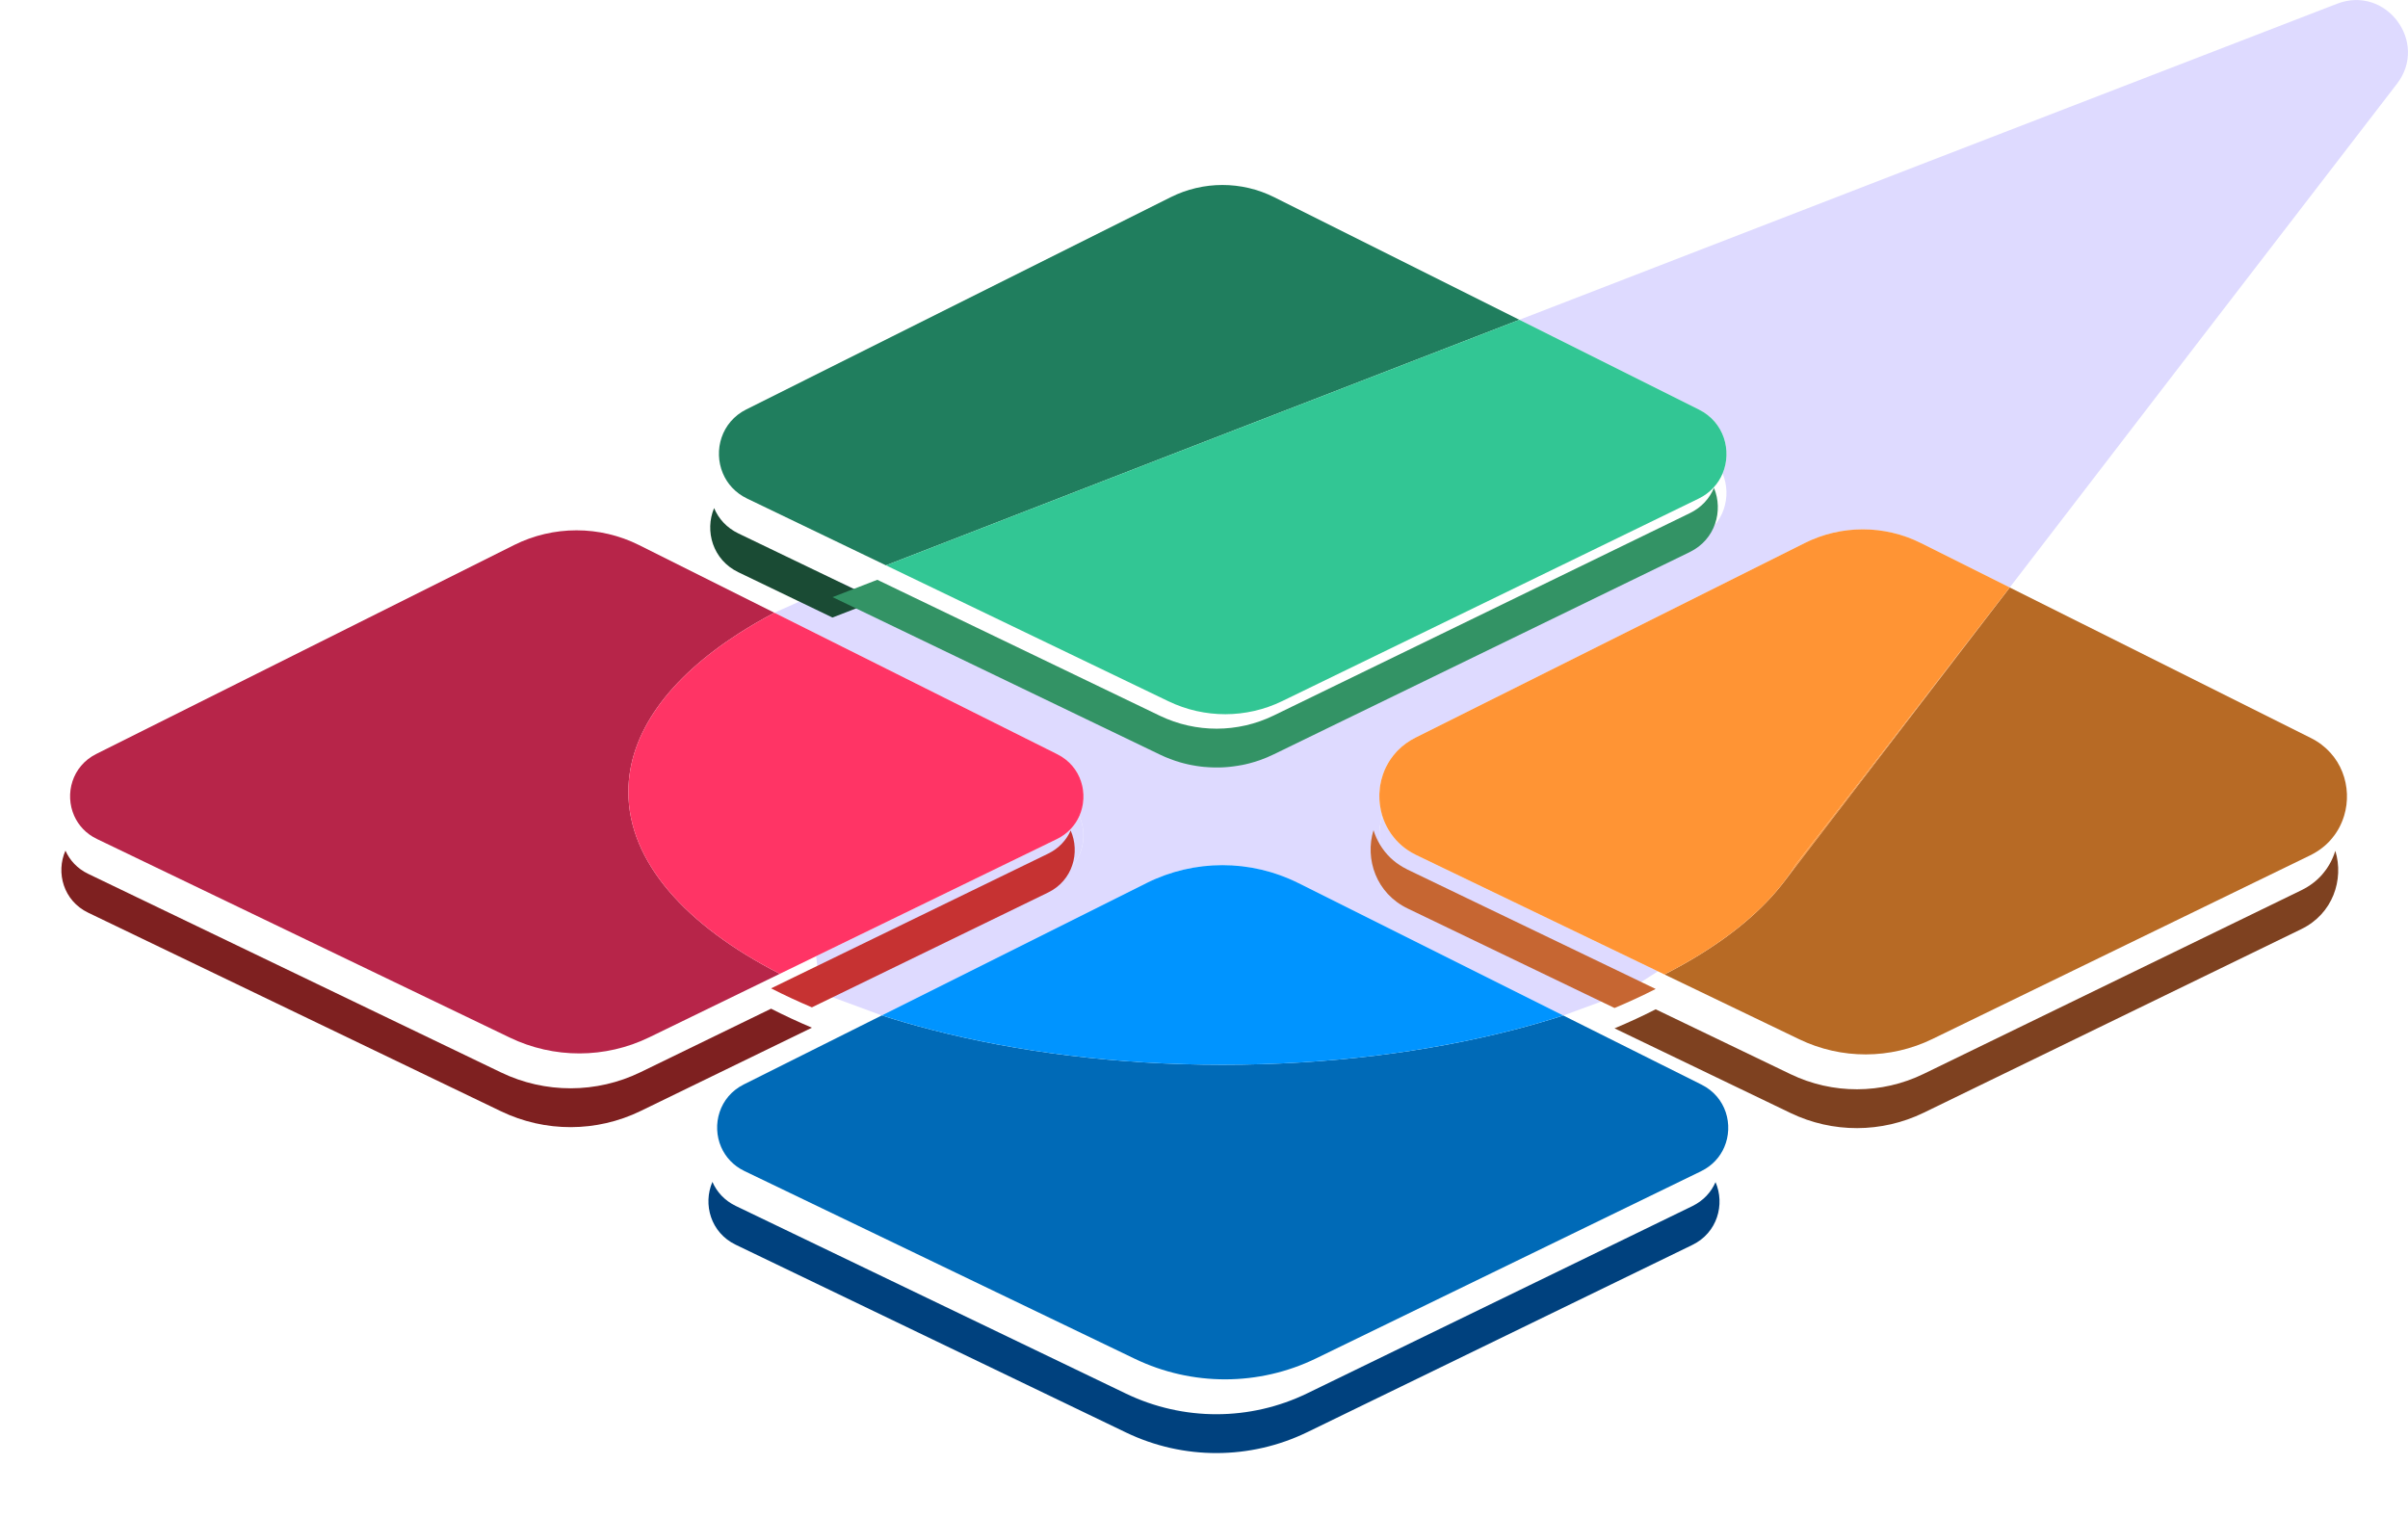 <?xml version="1.0" encoding="UTF-8"?>
<svg id="Layer_2" data-name="Layer 2" xmlns="http://www.w3.org/2000/svg" xmlns:xlink="http://www.w3.org/1999/xlink" viewBox="0 0 828.52 521.89">
  <defs>
    <style>
      .cls-1 {
        fill: #dedaff;
      }

      .cls-1, .cls-2, .cls-3, .cls-4, .cls-5, .cls-6, .cls-7, .cls-8, .cls-9, .cls-10, .cls-11, .cls-12, .cls-13, .cls-14, .cls-15, .cls-16, .cls-17, .cls-18, .cls-19, .cls-20, .cls-21, .cls-22, .cls-23, .cls-24, .cls-25, .cls-26, .cls-27, .cls-28 {
        stroke-width: 0px;
      }

      .cls-2 {
        fill: #1a4b34;
        filter: url(#drop-shadow-2);
      }

      .cls-3 {
        fill: #ff9434;
      }

      .cls-4 {
        fill: #0094ff;
      }

      .cls-5 {
        filter: url(#drop-shadow-12);
      }

      .cls-5, .cls-7, .cls-9, .cls-14, .cls-17, .cls-18, .cls-19, .cls-21, .cls-23, .cls-24, .cls-26, .cls-27 {
        fill: #339365;
      }

      .cls-6 {
        fill: #c66632;
        filter: url(#drop-shadow-17);
      }

      .cls-7 {
        filter: url(#drop-shadow-5);
      }

      .cls-8 {
        fill: #00417e;
        filter: url(#drop-shadow-1);
      }

      .cls-9 {
        filter: url(#drop-shadow-18);
      }

      .cls-10 {
        fill: none;
      }

      .cls-11 {
        fill: #207e5e;
      }

      .cls-12 {
        fill: #7e2020;
        filter: url(#drop-shadow-3);
      }

      .cls-13 {
        fill: #32c694;
      }

      .cls-14 {
        filter: url(#drop-shadow-8);
      }

      .cls-15 {
        fill: #b76a25;
      }

      .cls-16 {
        fill: #7e4120;
        filter: url(#drop-shadow-4);
      }

      .cls-17 {
        filter: url(#drop-shadow-11);
      }

      .cls-18 {
        filter: url(#drop-shadow-7);
      }

      .cls-19 {
        filter: url(#drop-shadow-6);
      }

      .cls-20 {
        fill: #b72549;
      }

      .cls-21 {
        filter: url(#drop-shadow-13);
      }

      .cls-22 {
        fill: #ff3465;
      }

      .cls-23 {
        filter: url(#drop-shadow-14);
      }

      .cls-24 {
        filter: url(#drop-shadow-15);
      }

      .cls-25 {
        fill: #006ab7;
      }

      .cls-26 {
        filter: url(#drop-shadow-9);
      }

      .cls-27 {
        filter: url(#drop-shadow-10);
      }

      .cls-28 {
        fill: #c63232;
        filter: url(#drop-shadow-16);
      }
    </style>
    <filter id="drop-shadow-1" filterUnits="userSpaceOnUse">
      <feOffset dx="-3" dy="12"/>
      <feGaussianBlur result="blur" stdDeviation="7"/>
      <feFlood flood-color="#000" flood-opacity=".3"/>
      <feComposite in2="blur" operator="in"/>
      <feComposite in="SourceGraphic"/>
    </filter>
    <filter id="drop-shadow-2" filterUnits="userSpaceOnUse">
      <feOffset dx="-3" dy="12"/>
      <feGaussianBlur result="blur-2" stdDeviation="7"/>
      <feFlood flood-color="#000" flood-opacity=".3"/>
      <feComposite in2="blur-2" operator="in"/>
      <feComposite in="SourceGraphic"/>
    </filter>
    <filter id="drop-shadow-3" filterUnits="userSpaceOnUse">
      <feOffset dx="-3" dy="12"/>
      <feGaussianBlur result="blur-3" stdDeviation="7"/>
      <feFlood flood-color="#000" flood-opacity=".3"/>
      <feComposite in2="blur-3" operator="in"/>
      <feComposite in="SourceGraphic"/>
    </filter>
    <filter id="drop-shadow-4" filterUnits="userSpaceOnUse">
      <feOffset dx="-3" dy="12"/>
      <feGaussianBlur result="blur-4" stdDeviation="7"/>
      <feFlood flood-color="#000" flood-opacity=".3"/>
      <feComposite in2="blur-4" operator="in"/>
      <feComposite in="SourceGraphic"/>
    </filter>
    <filter id="drop-shadow-5" filterUnits="userSpaceOnUse">
      <feOffset dx="-3" dy="5"/>
      <feGaussianBlur result="blur-5" stdDeviation="7"/>
      <feFlood flood-color="#000" flood-opacity=".54"/>
      <feComposite in2="blur-5" operator="in"/>
      <feComposite in="SourceGraphic"/>
    </filter>
    <filter id="drop-shadow-6" filterUnits="userSpaceOnUse">
      <feOffset dx="-3" dy="5"/>
      <feGaussianBlur result="blur-6" stdDeviation="7"/>
      <feFlood flood-color="#000" flood-opacity=".54"/>
      <feComposite in2="blur-6" operator="in"/>
      <feComposite in="SourceGraphic"/>
    </filter>
    <filter id="drop-shadow-7" filterUnits="userSpaceOnUse">
      <feOffset dx="-3" dy="5"/>
      <feGaussianBlur result="blur-7" stdDeviation="7"/>
      <feFlood flood-color="#000" flood-opacity=".54"/>
      <feComposite in2="blur-7" operator="in"/>
      <feComposite in="SourceGraphic"/>
    </filter>
    <filter id="drop-shadow-8" filterUnits="userSpaceOnUse">
      <feOffset dx="-3" dy="5"/>
      <feGaussianBlur result="blur-8" stdDeviation="7"/>
      <feFlood flood-color="#000" flood-opacity=".54"/>
      <feComposite in2="blur-8" operator="in"/>
      <feComposite in="SourceGraphic"/>
    </filter>
    <filter id="drop-shadow-9" filterUnits="userSpaceOnUse">
      <feOffset dx="-3" dy="5"/>
      <feGaussianBlur result="blur-9" stdDeviation="7"/>
      <feFlood flood-color="#000" flood-opacity=".54"/>
      <feComposite in2="blur-9" operator="in"/>
      <feComposite in="SourceGraphic"/>
    </filter>
    <filter id="drop-shadow-10" filterUnits="userSpaceOnUse">
      <feOffset dx="-3" dy="5"/>
      <feGaussianBlur result="blur-10" stdDeviation="7"/>
      <feFlood flood-color="#000" flood-opacity=".54"/>
      <feComposite in2="blur-10" operator="in"/>
      <feComposite in="SourceGraphic"/>
    </filter>
    <filter id="drop-shadow-11" filterUnits="userSpaceOnUse">
      <feOffset dx="-3" dy="5"/>
      <feGaussianBlur result="blur-11" stdDeviation="7"/>
      <feFlood flood-color="#000" flood-opacity=".54"/>
      <feComposite in2="blur-11" operator="in"/>
      <feComposite in="SourceGraphic"/>
    </filter>
    <filter id="drop-shadow-12" filterUnits="userSpaceOnUse">
      <feOffset dx="-3" dy="5"/>
      <feGaussianBlur result="blur-12" stdDeviation="7"/>
      <feFlood flood-color="#000" flood-opacity=".54"/>
      <feComposite in2="blur-12" operator="in"/>
      <feComposite in="SourceGraphic"/>
    </filter>
    <filter id="drop-shadow-13" filterUnits="userSpaceOnUse">
      <feOffset dx="-3" dy="5"/>
      <feGaussianBlur result="blur-13" stdDeviation="7"/>
      <feFlood flood-color="#000" flood-opacity=".54"/>
      <feComposite in2="blur-13" operator="in"/>
      <feComposite in="SourceGraphic"/>
    </filter>
    <filter id="drop-shadow-14" filterUnits="userSpaceOnUse">
      <feOffset dx="-3" dy="5"/>
      <feGaussianBlur result="blur-14" stdDeviation="7"/>
      <feFlood flood-color="#000" flood-opacity=".54"/>
      <feComposite in2="blur-14" operator="in"/>
      <feComposite in="SourceGraphic"/>
    </filter>
    <filter id="drop-shadow-15" filterUnits="userSpaceOnUse">
      <feOffset dx="-3" dy="5"/>
      <feGaussianBlur result="blur-15" stdDeviation="7"/>
      <feFlood flood-color="#000" flood-opacity=".54"/>
      <feComposite in2="blur-15" operator="in"/>
      <feComposite in="SourceGraphic"/>
    </filter>
    <filter id="drop-shadow-16" filterUnits="userSpaceOnUse">
      <feOffset dx="-3" dy="5"/>
      <feGaussianBlur result="blur-16" stdDeviation="7"/>
      <feFlood flood-color="#000" flood-opacity=".54"/>
      <feComposite in2="blur-16" operator="in"/>
      <feComposite in="SourceGraphic"/>
    </filter>
    <filter id="drop-shadow-17" filterUnits="userSpaceOnUse">
      <feOffset dx="-3" dy="5"/>
      <feGaussianBlur result="blur-17" stdDeviation="7"/>
      <feFlood flood-color="#000" flood-opacity=".54"/>
      <feComposite in2="blur-17" operator="in"/>
      <feComposite in="SourceGraphic"/>
    </filter>
    <filter id="drop-shadow-18" filterUnits="userSpaceOnUse">
      <feOffset dx="-3" dy="5"/>
      <feGaussianBlur result="blur-18" stdDeviation="7"/>
      <feFlood flood-color="#000" flood-opacity=".54"/>
      <feComposite in2="blur-18" operator="in"/>
      <feComposite in="SourceGraphic"/>
    </filter>
  </defs>
  <g id="Layer_1-2" data-name="Layer 1">
    <g>
      <path class="cls-1" d="m290.2,200.19s-.09.03-.14.05c.04-.02.08-.04.12-.05h.02Z"/>
      <path class="cls-1" d="m824.71,28.85c-44.45,57.73-88.86,115.5-133.22,173.29l-30.53-15.27c-12.61-6.31-27.44-6.31-40.04,0l-46.93,23.46h-.01s-86.97,43.49-86.97,43.49c-2.33,1.17-4.33,2.63-6,4.33-.06.06-.13.12-.19.19-.13.13-.25.25-.36.38-.35.38-.69.77-1.02,1.18h0c-.32.41-.63.83-.92,1.25-.18.25-.35.5-.5.76-.15.23-.29.46-.42.7-.25.42-.48.85-.69,1.28-.09.19-.19.38-.27.57-.11.23-.2.45-.3.68-.01.01-.01.03-.02.05-.1.22-.19.44-.26.67-.1.24-.18.47-.26.71-.41,1.19-.72,2.41-.91,3.64-.05.24-.08.49-.11.73v.02c-.1.74-.16,1.48-.18,2.23,0,.32,0,.64,0,.96,0,.65.03,1.31.1,1.96.02.28.05.56.09.84.09.68.21,1.36.36,2.04.12.55.27,1.1.43,1.64-3.03,9.96.9,21.74,11.75,26.96l71.18,34.24-20.63,7.58-91.13-45.56c-16.46-8.23-35.83-8.23-52.29,0l-91.06,45.53-21.05-7.77,81.28-39.52c8.49-4.13,11.08-13.81,7.75-21.33,3.31-7.46.79-17.06-7.59-21.25l-97.35-48.68,23.04-10.33,112.59,54.16c1.16.56,2.33,1.06,3.52,1.51.59.22,1.19.44,1.79.64s1.2.38,1.8.56c.41.12.82.23,1.23.33.4.1.8.2,1.2.29.01,0,.02,0,.03.01.01,0,.03,0,.05.01h.03s.04.02.06.02c.09.02.18.04.26.05,0,0,.01,0,.02.01.04,0,.08.02.11.02.03.01.06.01.09.02.09.02.17.04.25.05.13.03.26.05.39.08.03.01.06.01.1.02.04,0,.08,0,.12.02.29.06.58.11.88.16.03,0,.05,0,.08,0,.01.01.02.01.03.01.05.01.11.02.16.02.1.03.21.04.31.05.09.02.18.04.27.05.06.01.11.02.17.02.19.04.38.06.57.08.04.01.08.01.12.02.06.01.12.02.18.02.02,0,.03.01.05.01h.02s.03,0,.04.01h.03s.04.01.05.01c.15.01.29.03.44.05h.03s.01.01.02,0t.02,0s.04.01.06.01c0,.01.02.01.03,0,.02.01.04.01.06.01.18.03.35.05.53.06h.04s.03,0,.05,0c0,0,0,0,.01,0h.04c.34.03.69.06,1.03.08.06.01.12.01.18.01.04.01.08.01.12.01.18.02.37.03.55.03.07.01.13.01.19.01.05,0,.11.01.17.01.04.01.08.01.11,0,.01.01.02,0,.02,0,.09.01.18.01.27.02.5.02,1,.02,1.5.02.34,0,.68,0,1.02,0,.19-.01.38-.01.57-.02.18,0,.35-.01.52-.02.24-.01.49-.02.73-.04.18-.01.36-.02.54-.04.17,0,.34-.02.5-.04.19-.02.37-.03.56-.05.29-.03.58-.06.87-.1.12-.01.24-.02.36-.04.54-.06,1.08-.15,1.62-.24.08-.01.17-.02.25-.04.04,0,.09-.01.13-.02h0s.01-.01.01-.01c.02.01.03.01.04,0,.03,0,.06-.01.1-.02h.03s0,0,.02,0c.02,0,.03,0,.05-.01h.04s.01-.01.01-.01c.01.01.02.01.04-.01.01.01.02.01.03,0h.03s.01,0,.02-.01c.01.01.02,0,.03-.01.1,0,.2-.02.3-.05h.02s.02,0,.02-.01t.02,0s0,0,.02,0c.03,0,.07,0,.1-.02,0,.01.02.01.03,0,.01,0,.02,0,.03-.01t.02,0c.16-.03.32-.06.49-.1.08-.01.16-.03.24-.04.1-.03.21-.05.32-.07h0s.07-.02.11-.03c.47-.1.95-.22,1.42-.34,1.23-.32,2.45-.69,3.65-1.11.8-.29,1.6-.59,2.39-.92.79-.33,1.57-.68,2.35-1.06l111.04-53.99,32.17-15.64c8.79-4.28,11.56-14.22,8.29-22.05,3.24-7.77.55-17.63-8.12-21.96l-61.82-30.91c93.76-36.31,187.55-72.56,281.37-108.76,16.85-6.5,31.6,13.27,20.58,27.58Z"/>
      <path class="cls-1" d="m371.38,280.76c3.33,7.52.74,17.2-7.75,21.33l-81.28,39.52-1.54-12.62,82.82-40.27c3.71-1.8,6.29-4.67,7.75-7.96Z"/>
      <path class="cls-1" d="m411.78,258.03s-.04-.01-.06-.01h.06Z"/>
      <path class="cls-1" d="m413.65,258.39s.1.03.16.03c-.06,0-.12-.01-.18-.03h.02Z"/>
      <path class="cls-1" d="m414.58,258.55c-.1-.01-.21-.02-.31-.05-.05,0-.11-.01-.16-.02-.01,0-.02,0-.03-.01-.03,0-.05,0-.08,0-.06-.01-.13-.02-.19-.04.04.02.08.02.13.02.06.01.13.02.19.03.02.01.04.01.06.01.07.02.15.03.23.04.05.01.1.03.16.03Z"/>
      <path class="cls-1" d="m417.41,258.91h-.03.01s.01,0,.01,0c0,0,0,0,0,0Z"/>
      <path class="cls-1" d="m429.99,258.3h-.02.01s.01,0,.01,0Z"/>
      <path class="cls-1" d="m431.28,258.04c-.11.02-.22.04-.32.07-.08.01-.16.03-.24.04.18-.03.37-.07.55-.12.01,0,.01,0,.01,0Z"/>
      <path class="cls-1" d="m474.78,270.96c-.09.74-.15,1.49-.18,2.23.02-.75.08-1.49.18-2.23Z"/>
      <path class="cls-1" d="m475.8,266.57c-.4,1.19-.71,2.41-.91,3.64.19-1.23.5-2.45.91-3.64Z"/>
      <path class="cls-1" d="m570.44,334.21l-11.93,7.62-71.18-34.24c-10.85-5.22-14.78-17-11.75-26.96,1.08,3.51,3.01,6.79,5.79,9.48,1.26,1.21,2.69,2.3,4.3,3.23.53.31,1.09.61,1.66.88l83.11,39.99Z"/>
      <path class="cls-8" d="m585.31,416.34l-132.48,64.42c-19.69,9.57-42.67,9.62-62.4.13l-134.29-64.6c-8.64-4.16-11.33-13.97-8.02-21.63,1.49,3.42,4.16,6.41,8.02,8.27l134.29,64.59c19.73,9.49,42.71,9.45,62.4-.13l132.48-64.41c3.83-1.87,6.48-4.84,7.95-8.24,3.31,7.64.65,17.42-7.95,21.6Z"/>
      <path class="cls-2" d="m290.18,200.19h.02s-.09.03-.14.05c-.02,0-.05.01-.07.03-.18.06-.37.13-.55.21h-.01l-32.39-15.59c-8.83-4.25-11.63-14.21-8.34-22.07,1.5,3.6,4.29,6.76,8.33,8.71l47.79,22.99c-4.87,1.88-9.76,3.77-14.64,5.67Z"/>
      <path class="cls-12" d="m282.35,341.61l-58.95,28.67c-15.15,7.36-32.83,7.4-48,.1l-142.06-68.34c-8.54-4.11-11.16-13.82-7.82-21.36,1.47,3.31,4.07,6.19,7.82,7.99l142.06,68.34c15.17,7.3,32.85,7.27,48-.1l44.91-21.84c4.45,2.28,9.14,4.46,14.04,6.54Z"/>
      <path class="cls-16" d="m794.87,307.66l-130,63.21c-14.45,7.02-31.32,7.06-45.8.09l-60.56-29.13c4.95-2.07,9.68-4.26,14.16-6.55l46.41,22.32c14.48,6.97,31.34,6.93,45.79-.1l130-63.21c1.51-.74,2.9-1.61,4.14-2.58.28-.21.55-.43.81-.66.19-.16.37-.32.55-.49.14-.12.27-.25.4-.38.28-.26.55-.54.81-.82.17-.19.35-.38.51-.58h0c.18-.21.34-.41.5-.61.26-.32.51-.64.75-.98.06-.08.12-.17.18-.26.13-.18.25-.36.36-.54.18-.26.35-.53.5-.8.1-.15.18-.31.27-.47.09-.16.18-.33.27-.5.03-.05.05-.1.08-.15.11-.22.22-.44.32-.66.15-.3.29-.61.41-.92.12-.27.23-.55.33-.83.08-.22.16-.44.23-.66.08-.22.15-.44.22-.66,3.03,9.93-.86,21.67-11.65,26.92Z"/>
      <path class="cls-25" d="m593.26,394.74c-1.47,3.4-4.12,6.37-7.95,8.24l-132.48,64.41c-19.69,9.58-42.67,9.62-62.4.13l-134.29-64.59c-3.86-1.86-6.53-4.85-8.02-8.27-3.28-7.58-.7-17.28,7.8-21.53l47.48-23.75c5.46,1.76,11.1,3.39,16.93,4.9,29.65,7.69,63.89,12.08,100.36,12.08s70.64-4.38,100.26-12.05c5.83-1.51,11.48-3.14,16.93-4.9l47.59,23.8c8.5,4.25,11.08,13.95,7.79,21.53Z"/>
      <path class="cls-11" d="m522.76,110.03c-5.03,1.93-10.04,3.87-15.05,5.83h-.01c-67.65,26.17-135.26,52.39-202.87,78.66h-.01l-47.79-22.99c-4.04-1.95-6.83-5.11-8.33-8.71h0c-3.25-7.78-.57-17.63,8.1-21.96l146-73.01c11.21-5.6,24.4-5.6,35.61,0l84.35,42.18Z"/>
      <path class="cls-20" d="m268.31,335.07l-44.91,21.84c-15.15,7.37-32.83,7.4-48,.1l-142.06-68.34c-3.75-1.8-6.35-4.68-7.82-7.99-3.3-7.45-.79-17.05,7.59-21.25l143.74-71.88c13.54-6.77,29.48-6.77,43.03,0l46.56,23.28c-4.37,2.3-8.49,4.7-12.36,7.19-23.85,15.36-37.88,34.15-37.88,54.45,0,24.05,19.71,45.99,52.11,62.6Z"/>
      <path class="cls-7" d="m411.72,258.01s.03.01.05.01h-.05Z"/>
      <path class="cls-19" d="m413.94,258.44c.06.01.13.02.19.03t-.02.01s-.02,0-.03-.01c-.03,0-.05,0-.08,0-.02-.01-.04-.01-.06-.02Z"/>
      <path class="cls-18" d="m417.4,258.9s0,0,0,0h-.03.01s.01,0,.01,0Z"/>
      <path class="cls-14" d="m429.98,258.29h.01s-.02.01-.02.01h.01Z"/>
      <path class="cls-3" d="m691.49,202.14c-2.47,3.22-4.94,6.44-7.41,9.65-23.43,30.53-46.84,61.05-70.24,91.6,1.49-1.97,2.86-3.99,4.08-6.03h.01s73.56-95.22,73.56-95.22Z"/>
      <path class="cls-15" d="m806.52,280.73h0c-.07.23-.14.45-.22.67-.07.23-.15.45-.23.66-.1.28-.21.56-.33.83-.12.31-.26.62-.41.92-.1.22-.21.44-.32.66-.03.05-.05.1-.08.15-.09.17-.18.34-.27.5-.09.16-.17.32-.27.47-.16.27-.33.54-.5.8l-.36.54c-.06.09-.12.18-.18.26-.24.34-.49.66-.75.98-.16.2-.32.4-.5.6h0c-.16.21-.34.4-.51.59-.26.28-.53.56-.81.82-.13.13-.26.26-.4.38-.18.17-.36.33-.55.49-.26.23-.53.45-.81.66-1.24.97-2.63,1.84-4.14,2.58l-130,63.21c-14.45,7.03-31.31,7.07-45.79.1l-46.41-22.32c14.5-7.39,26.46-15.83,35.3-25.06.02-.02.05-.05.07-.08,2.03-2.11,3.88-4.27,5.57-6.46.04-.05.08-.1.12-.15.04-.05.07-.09.11-.14,23.4-30.55,46.81-61.07,70.24-91.6,2.47-3.21,4.94-6.43,7.41-9.65l103.6,51.79c10.65,5.32,14.43,16.96,11.43,26.8Z"/>
      <g>
        <path class="cls-10" d="m289.48,200.5l-23.04,10.33c7.06-3.72,14.74-7.18,22.99-10.35h.01l.04.02Z"/>
        <path class="cls-10" d="m282.35,341.61l21.05,7.77c-7.39-2.38-14.42-4.98-21.05-7.77Z"/>
        <path class="cls-10" d="m411.78,258.03s-.04-.01-.06-.01h.06Z"/>
        <path class="cls-10" d="m413.65,258.39s.1.03.16.03c-.06,0-.12-.01-.18-.03h.02Z"/>
        <path class="cls-10" d="m414.58,258.55c-.1-.01-.21-.02-.31-.05-.05,0-.11-.01-.16-.02-.01,0-.02,0-.03-.01-.03,0-.05,0-.08,0-.06-.01-.13-.02-.19-.04.04.02.08.02.13.02.06.01.13.02.19.03.02.01.04.01.06.01.07.02.15.03.23.04.05.01.1.03.16.03Z"/>
        <path class="cls-10" d="m417.41,258.91h-.03.01s.01,0,.01,0c0,0,0,0,0,0Z"/>
        <path class="cls-10" d="m429.99,258.3h-.02.01s.01,0,.01,0Z"/>
        <path class="cls-10" d="m431.28,258.04c-.11.02-.22.04-.32.07-.08.01-.16.03-.24.04.18-.03.37-.07.55-.12.01,0,.01,0,.01,0Z"/>
        <path class="cls-10" d="m558.51,341.83c-6.5,2.73-13.4,5.26-20.63,7.58l20.63-7.58Z"/>
        <path class="cls-26" d="m289.99,200.27l-.51.23-.04-.02c.18-.08.37-.15.55-.21Z"/>
        <path class="cls-27" d="m411.78,258.03s-.04-.01-.06-.01h.06Z"/>
        <path class="cls-17" d="m413.65,258.39s.1.03.16.03c-.06,0-.12-.01-.18-.03h.02Z"/>
        <path class="cls-5" d="m413.94,258.44s.04.01.06.02c-.06-.01-.13-.02-.19-.04.04.02.08.02.13.02Z"/>
        <path class="cls-21" d="m414.19,258.48s.05.02.08.02c-.05,0-.11-.01-.16-.02t.02-.01s.04.01.06.01Z"/>
        <path class="cls-23" d="m414.58,258.55c-.1-.01-.21-.02-.31-.05.05.01.1.01.15.02s.1.03.16.03Z"/>
        <path class="cls-24" d="m431.28,258.04c-.11.02-.22.04-.32.07.11-.03.21-.05.31-.08.01,0,.01,0,.01,0Z"/>
        <path class="cls-28" d="m363.63,302.09l-81.28,39.52c-4.9-2.08-9.59-4.26-14.04-6.54l12.5-6.08,82.82-40.27c3.71-1.8,6.29-4.67,7.75-7.96,3.33,7.52.74,17.2-7.75,21.33Z"/>
        <path class="cls-6" d="m572.67,335.28c-4.48,2.29-9.21,4.48-14.16,6.55l-71.18-34.24c-10.85-5.22-14.78-17-11.75-26.96,1.08,3.51,3.01,6.79,5.79,9.48,1.26,1.21,2.69,2.3,4.3,3.23.53.32,1.09.61,1.66.89l83.11,39.98,2.23,1.07Z"/>
        <path class="cls-4" d="m537.88,349.41c-5.45,1.76-11.1,3.39-16.93,4.9-29.62,7.67-63.82,12.05-100.26,12.05s-70.71-4.39-100.36-12.08c-5.83-1.51-11.47-3.14-16.93-4.9l91.06-45.53c16.46-8.23,35.83-8.23,52.29,0l91.13,45.56Z"/>
        <path class="cls-22" d="m371.38,280.76c-1.46,3.29-4.04,6.16-7.75,7.96l-82.82,40.27-12.5,6.08c-32.4-16.61-52.11-38.55-52.11-62.6,0-20.3,14.03-39.09,37.88-54.45,3.87-2.49,7.99-4.89,12.36-7.19l97.35,48.68c8.38,4.19,10.9,13.79,7.59,21.25Z"/>
        <path class="cls-3" d="m691.49,202.14l-73.56,95.21h-.01c-1.22,2.05-2.59,4.07-4.08,6.04-.04.05-.07.09-.11.14-.04.05-.08.1-.12.15-1.69,2.19-3.54,4.35-5.57,6.46-.02.03-.05.06-.07.08-8.84,9.23-20.8,17.67-35.3,25.06l-2.23-1.07-83.11-39.99c-.57-.27-1.13-.57-1.66-.88-1.61-.93-3.04-2.02-4.3-3.23-2.78-2.69-4.71-5.97-5.79-9.48-.16-.54-.31-1.09-.43-1.64-.15-.68-.27-1.36-.36-2.04-.04-.28-.07-.56-.09-.84-.07-.65-.1-1.31-.1-1.96,0-.32,0-.64,0-.96.03-.74.09-1.49.18-2.23v-.02c.04-.24.07-.49.11-.73.2-1.23.51-2.45.91-3.64.08-.24.16-.47.26-.71.08-.23.17-.45.26-.67.01-.02.01-.04.02-.05.1-.23.19-.45.3-.68.08-.19.17-.38.27-.57.21-.43.44-.86.69-1.28.13-.24.27-.47.42-.7.15-.26.32-.51.5-.76.29-.42.6-.84.92-1.24h0c.33-.42.67-.81,1.02-1.19.11-.13.23-.25.36-.38.06-.07.13-.13.19-.19,1.67-1.7,3.67-3.16,6-4.33l86.97-43.48h.01s46.93-23.47,46.93-23.47c12.6-6.31,27.43-6.31,40.04,0l30.53,15.27Z"/>
      </g>
      <path class="cls-9" d="m584.41,184.95l-32.17,15.64-111.04,53.99c-.78.38-1.56.73-2.35,1.06-.79.33-1.59.63-2.39.92-1.2.42-2.42.79-3.65,1.11-.47.12-.95.24-1.42.34-.04.01-.08.02-.11.02h0s0,0-.01,0c-.18.05-.37.09-.55.12-.17.04-.33.07-.49.1t-.02,0s-.02.01-.03.01c-.01.01-.02.01-.03,0-.03.02-.07.02-.1.02t-.02,0s-.01.01-.02,0c0,.01-.01.01-.02.01h-.01s-.01,0-.01,0c-.1.03-.2.04-.3.05-.01.01-.02.02-.03.01-.01.01-.02.01-.02.01t-.02-.01h0s0,.01,0,.01c-.01.01-.02.01-.03,0-.01.01-.03.02-.04.01h-.02s-.03.01-.03.01c-.02.01-.03.01-.05.01-.01,0-.02,0-.02,0h-.06s-.07.02-.11.02h-.01s-.08.03-.13.03c-.08.02-.17.03-.25.04-.54.09-1.08.17-1.62.24-.12.02-.24.03-.36.04-.29.04-.58.07-.87.1-.19.02-.37.03-.56.05-.16.02-.33.03-.5.04-.18.02-.36.03-.54.04-.24.02-.49.03-.73.04-.17.01-.34.02-.52.02-.19.01-.38.01-.57.02-.34,0-.68,0-1.02,0-.5,0-1,0-1.5-.02-.09-.01-.18-.01-.27-.02,0,0-.01.01-.02,0h-.11c-.06,0-.12-.01-.17-.01-.06,0-.12,0-.19-.01-.18,0-.37,0-.55-.03-.04,0-.08,0-.12-.01-.06,0-.12,0-.18-.01-.34-.02-.69-.05-1.03-.08,0,0,0,0,0,0h-.02s0,0-.01,0-.01,0-.01,0c-.02,0-.03,0-.05,0h-.04c-.18-.01-.35-.03-.53-.06-.02,0-.04,0-.06-.01-.01.01-.02.01-.03,0-.02,0-.04,0-.06-.01t-.02,0h-.05c-.15-.02-.29-.04-.44-.05-.01,0-.03,0-.05-.01h-.03s-.03-.01-.04-.01h-.02s-.03-.01-.05-.01c-.06,0-.12-.01-.18-.02-.04,0-.08,0-.12-.02-.19-.02-.38-.04-.57-.08-.06,0-.11-.01-.17-.02-.09,0-.18-.03-.27-.05-.06,0-.11-.02-.16-.03-.08-.01-.16-.02-.23-.04-.02,0-.04,0-.06-.01-.06,0-.13-.02-.19-.03-.05,0-.09,0-.13-.02-.06,0-.11-.01-.16-.03h-.02s-.03,0-.04-.01c-.05,0-.09-.01-.13-.02-.1-.01-.19-.03-.28-.05-.02,0-.04-.01-.06-.01-.04-.01-.08-.01-.12-.02-.04-.01-.07-.01-.1-.02-.13-.03-.26-.05-.39-.08-.08-.01-.16-.03-.25-.05-.03-.01-.06-.01-.09-.02-.03,0-.07-.01-.11-.02-.01-.01-.02-.01-.02-.01-.08-.01-.17-.03-.26-.05h-.01s-.04-.01-.05-.02h-.03s-.04-.01-.05-.01c-.01-.01-.02-.01-.03-.01-.4-.09-.8-.19-1.2-.29-.41-.1-.82-.21-1.23-.33-.6-.18-1.2-.36-1.8-.56s-1.2-.42-1.79-.64c-1.19-.45-2.36-.95-3.52-1.51l-112.59-54.16.51-.23s.05-.03.07-.03c.05-.02.09-.04.14-.05h-.02c4.88-1.9,9.77-3.79,14.64-5.67h.01l.73.35,7.08,3.41,89.43,43.03c12.38,5.94,26.79,5.92,39.13-.09l95.05-46.21,48.16-23.43c4.03-1.95,6.79-5.1,8.29-8.68,3.27,7.83.5,17.77-8.29,22.05Z"/>
      <path class="cls-13" d="m592.7,162.9c-1.5,3.58-4.26,6.73-8.29,8.68l-48.16,23.43-95.05,46.21c-12.34,6.01-26.75,6.03-39.13.09l-89.43-43.03-7.08-3.41-.73-.35c67.61-26.27,135.22-52.49,202.87-78.66h.01c5.01-1.96,10.02-3.9,15.05-5.83l61.82,30.91c8.67,4.33,11.36,14.19,8.12,21.96Z"/>
      <path class="cls-10" d="m289.43,200.48h.01c.18-.08.37-.15.55-.21"/>
      <path class="cls-10" d="m290.18,200.19s-.08.03-.12.05"/>
    </g>
  </g>
</svg>